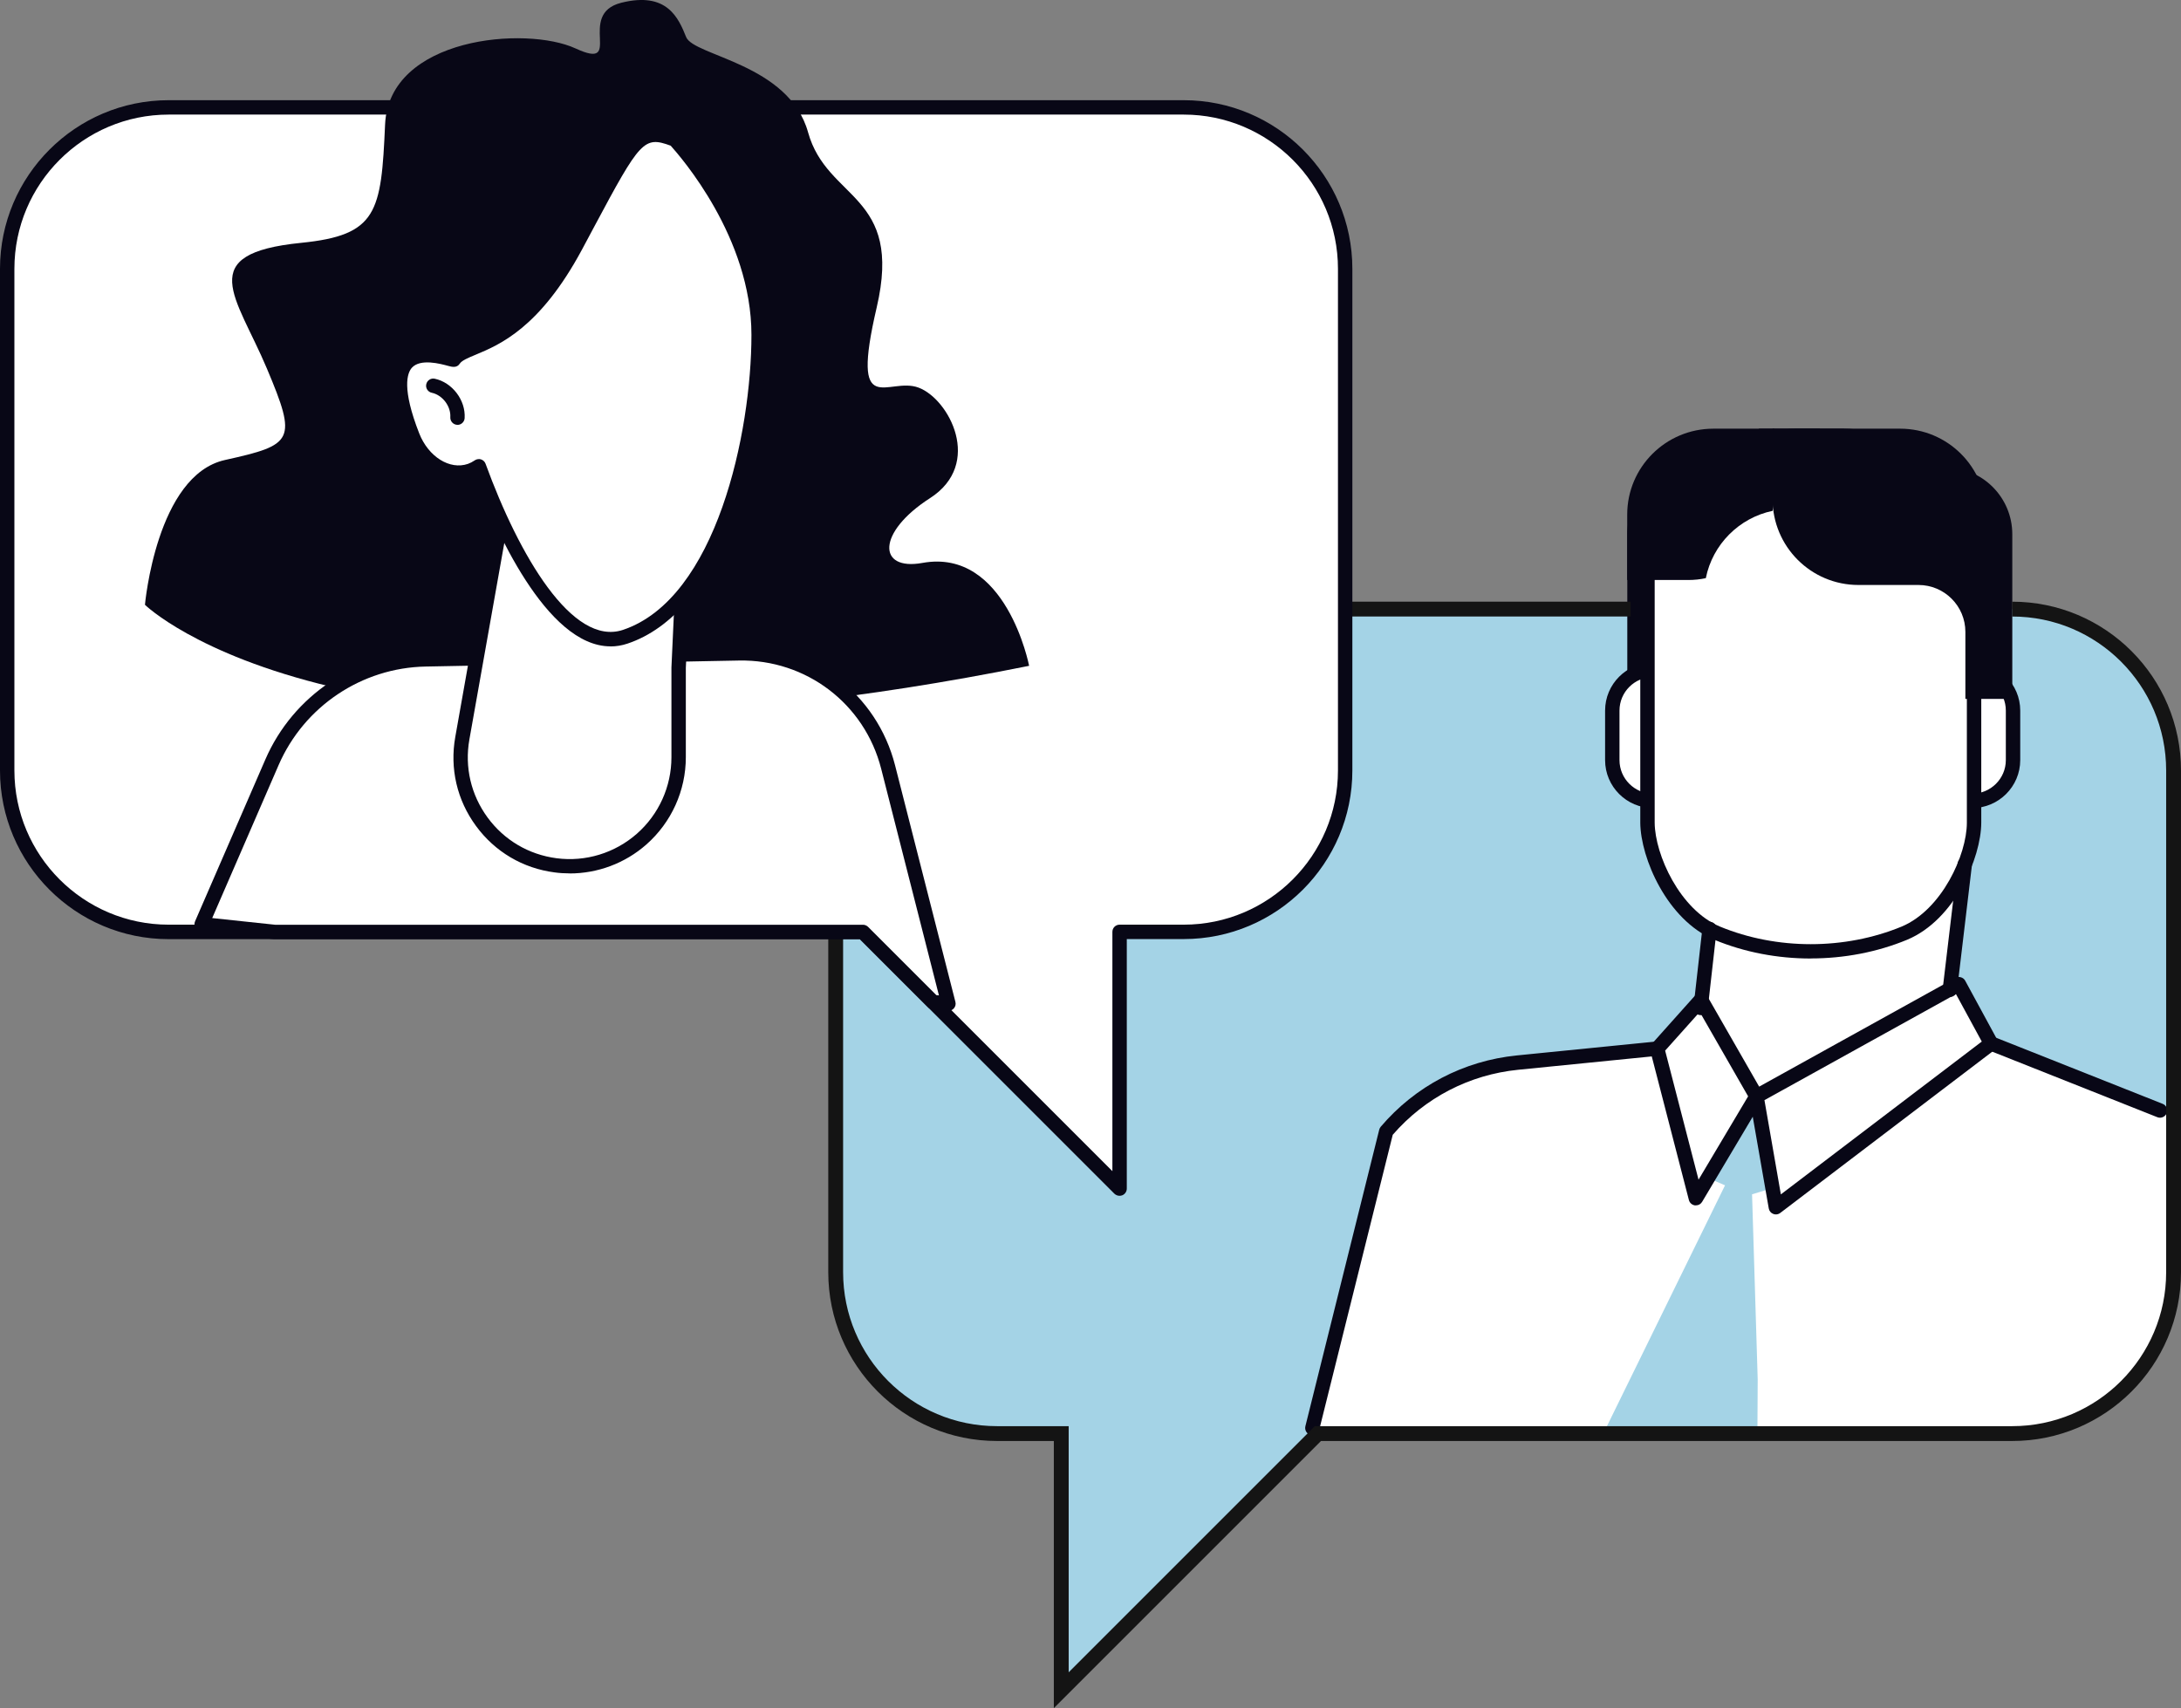 <?xml version="1.0" encoding="UTF-8"?>
<svg xmlns="http://www.w3.org/2000/svg" id="Layer_2" data-name="Layer 2" width="293.84" height="230.16" viewBox="0 0 293.84 230.16">
  <rect x="0" y="0" width="293.84" height="230.16" fill="#808080" stroke="none"/>
  <defs>
    <style>
      .cls-1 {
        fill: #080716;
      }

      .cls-2 {
        fill: none;
        stroke: #141414;
        stroke-miterlimit: 10;
        stroke-width: 2px;
      }

      .cls-3 {
        fill: #a4d3e6;
      }

      .cls-4 {
        fill: #fff;
      }
    </style>
  </defs>
  <g id="Layer_1-2" data-name="Layer 1">
    <g>
      <path class="cls-3" d="M134.33,82.07h136.76c12.01,0,21.75,9.74,21.75,21.75v67.59c0,12.01-9.74,21.75-21.75,21.75h-93.53l-34.58,34.58v-34.58h-8.64c-12.01,0-21.75-9.74-21.75-21.75v-67.59c0-12.01,9.74-21.75,21.75-21.75Z"></path>
      <g>
        <path class="cls-4" d="M292.84,150.21c-.53-.46-1.07-.82-1.63-1.06,0,0,0,0,0,0,0,0,0,0,0,0l-22.57-8.96-4.25-7.82c-.07-.12-.18-.21-.31-.25-.13-.04-.28-.02-.4.04l-.31.17,1.88-15.81c.03-.25-.12-.48-.36-.56-.23-.07-.5.03-.62.25-9.06,16.67-33.51,8.52-33.76,8.44-.15-.05-.31-.03-.45.05-.13.08-.22.23-.24.38l-1.05,9.3-5.73,6.41-18.61,1.86c-7.04.7-13.45,4.06-18.03,9.45l-10.06,42.29,1.24-1.24h93.53c12.01,0,21.75-9.74,21.75-21.75v-21.2Z"></path>
        <polygon class="cls-3" points="236.23 148.94 230.78 159.01 232.41 159.71 216.01 193.16 236.77 193.16 236.81 185.87 236.05 160.92 238.31 160.23 236.23 148.94"></polygon>
        <path class="cls-1" d="M241.9,57.76c-4.07,0-7.63,2.07-9.69,5.23h-3.99c-4.96,0-8.98,4.02-8.98,8.99v22.19h6.32v-9.03c0-3.49,2.83-6.32,6.32-6.32h3.68-5.84,3.86c6.4,0,11.59-5.18,11.59-11.6v-9.47h-3.28Z"></path>
        <g>
          <path class="cls-4" d="M228.7,102.42c0,3.04-2.47,5.49-5.52,5.49h-.46c-3.03,0-5.5-2.45-5.5-5.49v-6.68c0-3.03,2.47-5.49,5.5-5.49h.46c2.26,0,4.19,1.35,5.05,3.27l.47,8.89Z"></path>
          <path class="cls-1" d="M223.18,108.88h-.46c-3.57,0-6.47-2.9-6.47-6.46v-6.68c0-3.56,2.9-6.46,6.47-6.46h.46c2.56,0,4.89,1.51,5.93,3.85.22.49,0,1.06-.49,1.28-.49.22-1.06,0-1.28-.49-.73-1.64-2.36-2.7-4.16-2.7h-.46c-2.5,0-4.53,2.03-4.53,4.52v6.68c0,2.49,2.03,4.52,4.53,4.52h.46c2.51,0,4.55-2.03,4.55-4.52,0-.54.43-.97.97-.97s.97.43.97.97c0,3.56-2.91,6.46-6.48,6.46Z"></path>
        </g>
        <path class="cls-1" d="M236.97,66.57v-8.81h19.03c6.41,0,11.59,5.19,11.59,11.57v8.82h-19.04c-6.4,0-11.58-5.19-11.58-11.59Z"></path>
        <g>
          <path class="cls-4" d="M259.75,95.75c0-3.04,2.45-5.49,5.49-5.49h.46c3.03,0,5.51,2.45,5.51,5.49v6.68c0,3.03-2.48,5.49-5.51,5.49h-.46c-2.24,0-4.18-1.34-5.04-3.26l-.46-8.91Z"></path>
          <path class="cls-1" d="M265.7,108.88h-.46c-2.56,0-4.88-1.51-5.92-3.84-.22-.49,0-1.06.49-1.28.49-.22,1.06,0,1.28.49.73,1.63,2.36,2.69,4.15,2.69h.46c2.5,0,4.54-2.03,4.54-4.52v-6.68c0-2.49-2.04-4.52-4.54-4.52h-.46c-2.49,0-4.52,2.03-4.52,4.52,0,.54-.43.97-.97.97s-.97-.43-.97-.97c0-3.56,2.9-6.46,6.46-6.46h.46c3.57,0,6.48,2.9,6.48,6.46v6.68c0,3.56-2.91,6.46-6.48,6.46Z"></path>
        </g>
        <g>
          <path class="cls-4" d="M265.95,110.86c-.01,4.6-3.54,12.41-9.37,14.87-7.94,3.28-17.32,3.28-25.25,0-5.85-2.46-9.34-10.27-9.38-14.87v-39.24c-.02-4.64,4.61-8.54,10.31-8.65h23.39c5.71.11,10.35,4.01,10.3,8.65v39.24Z"></path>
          <path class="cls-1" d="M243.95,129.15c-4.46,0-8.93-.84-12.99-2.53-6.36-2.67-9.93-11.01-9.97-15.76v-39.25c-.03-5.18,5.02-9.5,11.26-9.62h23.41c6.27.12,11.32,4.43,11.27,9.63v39.23h0c-.02,4.73-3.57,13.07-9.96,15.76-4.07,1.69-8.54,2.53-13.01,2.53ZM255.64,63.94h-23.37c-5.16.1-9.36,3.54-9.34,7.67v39.25c.04,4.31,3.39,11.71,8.78,13.98,7.67,3.17,16.83,3.17,24.51,0,5.41-2.28,8.76-9.67,8.77-13.97v-39.24c.04-4.14-4.15-7.58-9.35-7.68ZM265.95,110.86h0,0Z"></path>
        </g>
        <path class="cls-1" d="M248.45,57.76c4.07,0,7.64,2.07,9.71,5.23h3.98c4.95,0,8.97,4.02,8.97,8.99v22.19h-6.32v-9.03c0-3.49-2.83-6.32-6.32-6.32h-.07,2.23-10.24c-6.41,0-11.58-5.18-11.58-11.6v-9.47h9.62Z"></path>
        <path class="cls-1" d="M238.82,68.84c.13-.73.21-1.49.21-2.27v-8.81h-8.19c-6.42,0-11.61,5.19-11.61,11.57v8.82h8.21c.81,0,1.62-.08,2.38-.25.91-4.54,4.47-8.12,9-9.07Z"></path>
        <g>
          <path class="cls-1" d="M262.7,134.34s-.08,0-.12,0c-.53-.06-.91-.55-.85-1.08l2.01-16.9c.06-.53.55-.91,1.08-.85.53.06.91.55.85,1.08l-2.01,16.9c-.06.49-.48.85-.96.85Z"></path>
          <path class="cls-1" d="M229.12,136.77s-.07,0-.11,0c-.53-.06-.91-.54-.85-1.07l1.2-10.65c.06-.53.54-.92,1.07-.85.53.06.91.54.85,1.07l-1.2,10.65c-.06.5-.48.86-.96.86Z"></path>
        </g>
        <path class="cls-1" d="M239.25,163.63c-.12,0-.24-.02-.35-.07-.32-.12-.54-.4-.6-.74l-2.61-14.94c-.07-.41.12-.81.49-1.01l27.27-15.11c.23-.12.49-.16.74-.08.25.07.46.24.58.47l4.34,7.99c.23.42.12.94-.26,1.23l-29,22.06c-.17.13-.38.2-.59.2ZM237.72,148.24l2.21,12.69,27.07-20.59-3.48-6.4-25.81,14.3Z"></path>
        <path class="cls-1" d="M228.48,162.41s-.09,0-.14,0c-.39-.06-.7-.34-.8-.72l-5.21-20.15c-.08-.31,0-.65.22-.89l5.9-6.6c.21-.23.51-.35.82-.32.31.03.58.21.74.48l7.47,13.03c.17.3.17.68,0,.98l-8.16,13.72c-.18.3-.49.47-.83.47ZM224.34,141.56l4.5,17.39,6.68-11.23-6.52-11.37-4.66,5.21Z"></path>
        <path class="cls-1" d="M176.82,193.38c-.08,0-.16,0-.24-.03-.52-.13-.84-.66-.71-1.18l9.95-39.96c.04-.15.11-.28.2-.39,4.66-5.48,11.17-8.89,18.33-9.61l18.81-1.88c.53-.05,1.01.34,1.06.87.05.53-.34,1.01-.87,1.06l-18.81,1.88c-6.58.66-12.57,3.77-16.9,8.76l-9.9,39.73c-.11.44-.51.74-.94.74Z"></path>
        <path class="cls-1" d="M291.01,150.6c-.12,0-.24-.02-.36-.07l-22.75-9.03c-.5-.2-.74-.76-.54-1.26.2-.5.76-.74,1.26-.54l22.75,9.03c.5.2.74.76.54,1.26-.15.38-.52.61-.9.61Z"></path>
      </g>
      <path class="cls-2" d="M271.09,82.07c12.01,0,21.75,9.74,21.75,21.75v67.59c0,12.01-9.74,21.75-21.75,21.75h-93.53l-34.58,34.58v-34.58h-8.64c-12.01,0-21.75-9.74-21.75-21.75v-67.59c0-12.01,9.74-21.75,21.75-21.75h85.34"></path>
      <g>
        <path class="cls-4" d="M159.48,14.47H22.72C10.71,14.47.97,24.21.97,36.22v67.59c0,12.01,9.74,21.75,21.75,21.75h93.53l34.58,34.58v-34.58h8.64c12.01,0,21.75-9.74,21.75-21.75V36.22c0-12.01-9.74-21.75-21.75-21.75Z"></path>
        <path class="cls-1" d="M150.83,161.12c-.25,0-.5-.1-.69-.28l-34.3-34.3H22.72c-12.53,0-22.72-10.19-22.72-22.72V36.22C0,23.7,10.19,13.5,22.72,13.5h136.76c12.53,0,22.72,10.19,22.72,22.72v67.59c0,12.53-10.19,22.72-22.72,22.72h-7.67v33.62c0,.39-.24.75-.6.9-.12.05-.25.07-.37.07ZM22.72,15.44C11.26,15.44,1.94,24.76,1.94,36.22v67.59c0,11.46,9.32,20.78,20.78,20.78h93.53c.26,0,.5.1.69.28l32.93,32.93v-32.24c0-.54.43-.97.97-.97h8.64c11.46,0,20.78-9.32,20.78-20.78V36.22c0-11.46-9.32-20.78-20.78-20.78H22.72Z"></path>
      </g>
      <path class="cls-1" d="M138.66,89.71c-91.91,18.49-119.13-8.22-119.13-8.22,0,0,1.54-17.46,10.78-19.51,9.24-2.05,9.76-2.57,5.65-12.32-4.11-9.76-9.91-15.49,4.62-16.94,10.27-1.03,10.78-4.11,11.3-15.92.51-11.81,19-13.35,25.67-10.27,6.68,3.08,0-4.62,6.16-6.16,6.16-1.54,7.7,2.05,8.73,4.62,1.03,2.57,13.86,3.59,16.43,12.84,2.57,9.24,12.84,8.22,9.24,23.62-3.59,15.4,1.54,9.24,5.65,10.78,4.11,1.54,8.73,10.27,1.54,14.89-7.19,4.62-7.09,9.83-1.03,8.73,11.3-2.05,14.38,13.86,14.38,13.86Z"></path>
      <g>
        <path class="cls-4" d="M99.54,88.03l-42.21.81c-9.01.17-17.09,5.59-20.68,13.85l-9.48,21.83,9.84,1.05h79.24l9.44,9.44,2.09.22-8.13-31.88c-2.33-9.16-10.66-15.5-20.11-15.32Z"></path>
        <path class="cls-1" d="M127.78,136.2s-.07,0-.1,0l-2.09-.22c-.22-.02-.43-.12-.58-.28l-9.16-9.16H37.01s-.07,0-.1,0l-9.84-1.05c-.31-.03-.58-.21-.74-.48-.16-.27-.17-.59-.05-.87l9.48-21.83c3.73-8.59,12.19-14.26,21.55-14.43l42.21-.81h0c9.97-.18,18.61,6.41,21.07,16.05l8.13,31.88c.08.31,0,.63-.21.87-.19.21-.45.33-.73.33ZM126.14,134.08l.36.04-7.78-30.53c-2.23-8.77-10.11-14.76-19.16-14.59l-42.21.81c-8.61.16-16.38,5.37-19.81,13.27l-8.95,20.62,8.48.9h79.19c.26,0,.5.1.69.28l9.2,9.2Z"></path>
      </g>
      <g>
        <g>
          <path class="cls-4" d="M91.43,89.98v12.05c0,8.86-7.78,15.7-16.56,14.56h0c-8.31-1.07-14.04-8.88-12.58-17.13l7.06-39.78,24.13-14.38-2.05,44.67Z"></path>
          <path class="cls-1" d="M76.74,117.68c-.67,0-1.33-.04-2-.13-4.29-.55-8.06-2.78-10.61-6.26-2.56-3.48-3.55-7.75-2.79-12l7.06-39.78c.05-.28.22-.52.46-.66l24.13-14.38c.31-.18.69-.18.99,0,.31.18.49.52.47.88l-2.05,44.65v12.03c0,4.5-1.94,8.78-5.32,11.76-2.87,2.53-6.56,3.9-10.34,3.9ZM70.23,60.29l-6.99,39.34c-.66,3.73.21,7.46,2.45,10.52,2.24,3.05,5.54,5,9.3,5.49,3.91.51,7.85-.7,10.81-3.3,2.96-2.6,4.66-6.36,4.66-10.3v-12.05s0-.03,0-.04l1.97-42.87-22.2,13.23Z"></path>
        </g>
        <g>
          <path class="cls-4" d="M61.13,48.47c1.54-2.39,8.73-.96,16.43-15.31,7.7-14.35,8.22-16.27,13.35-14.35,0,0,11.3,11.96,11.3,26.31s-5.13,36.36-17.97,40.67c-7.94,2.66-15.49-11.34-19.73-22.97-.35.24-.73.44-1.14.59-3.03,1.06-6.38-1.08-7.79-4.67-5.88-14.98,5.41-10.05,5.55-10.27Z"></path>
          <path class="cls-1" d="M82.24,87.09c-8.67,0-15.7-16.14-18.26-22.88-.1.04-.2.08-.3.12-3.49,1.22-7.36-1.03-9.01-5.23-2.12-5.4-2.32-8.95-.63-10.84,1.88-2.1,5.3-1.24,6.72-.85.62-.58,1.5-.95,2.55-1.38,3.01-1.25,8.04-3.34,13.39-13.31l1.64-3.07c6.24-11.69,7.37-13.8,12.9-11.74.14.05.26.13.37.24.47.5,11.56,12.41,11.56,26.98,0,8.11-1.58,17.25-4.23,24.44-3.39,9.2-8.37,15.13-14.4,17.15-.78.26-1.54.38-2.3.38ZM64.51,61.85c.1,0,.2.02.3.05.28.09.51.31.61.59,4.49,12.32,11.69,24.66,18.51,22.38,12.61-4.23,17.31-26.62,17.31-39.75s-9.57-24.02-10.88-25.49c-3.6-1.32-4.1-.7-10.3,10.91l-1.64,3.07c-5.68,10.58-11.11,12.84-14.35,14.19-1.03.43-1.84.77-2.12,1.19-.4.62-1.05.45-1.57.31-1.02-.28-3.75-1.02-4.89.25-.64.72-1.37,2.82.99,8.84,1.24,3.16,4.12,4.96,6.57,4.11.3-.11.6-.26.91-.47.16-.11.35-.17.55-.17Z"></path>
        </g>
        <path class="cls-1" d="M61.64,57.24s-.04,0-.06,0c-.53-.03-.94-.49-.91-1.03.09-1.47-1.05-2.98-2.5-3.29-.52-.11-.86-.63-.74-1.15.11-.52.63-.86,1.15-.74,2.36.51,4.17,2.89,4.02,5.31-.03.51-.46.91-.97.91Z"></path>
      </g>
    </g>
  </g>
</svg>
